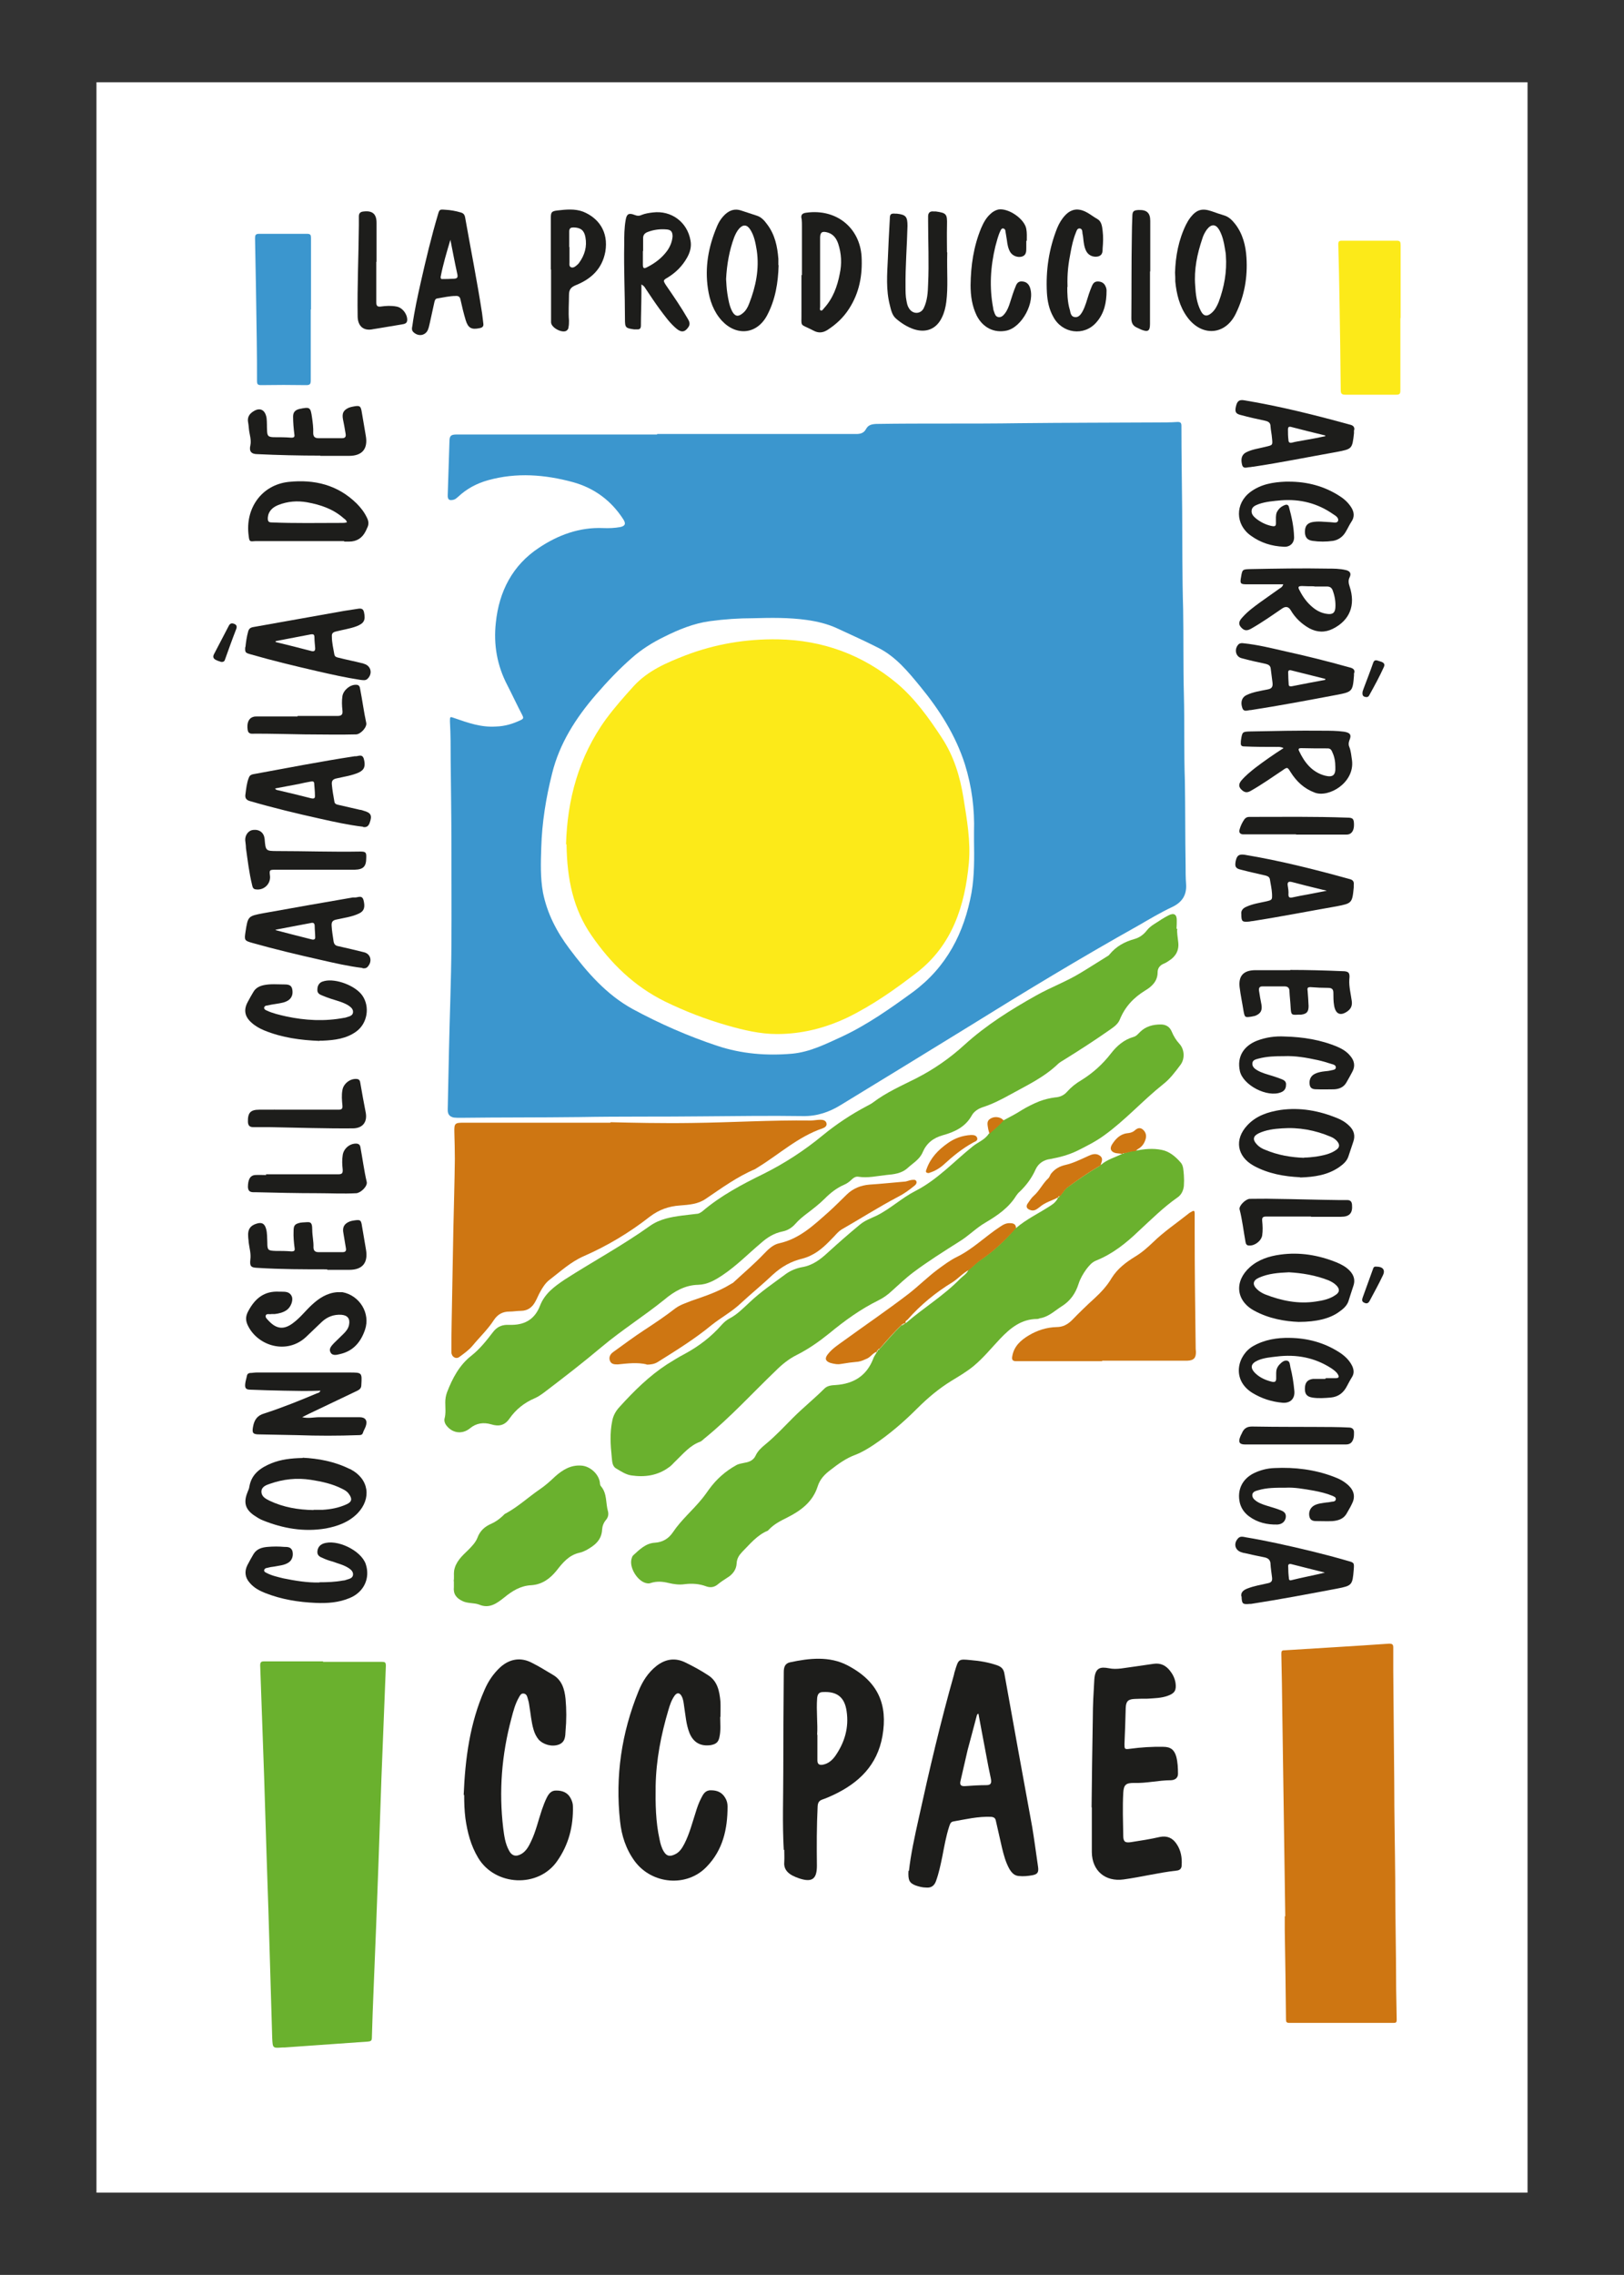 <svg xmlns="http://www.w3.org/2000/svg" viewBox="0 0 66.16 92.62"><rect x="0" y="0" width="66.16" height="92.62" fill="#333333" stroke="none"/><defs><style>      .st0 {        fill: #1d1d1b;      }      .st1 {        fill: #fff;      }      .st2 {        fill: #3b96ce;      }      .st3 {        fill: #fcea19;      }      .st4 {        isolation: isolate;      }      .st5 {        mix-blend-mode: multiply;      }      .st6 {        fill: #6ab12e;      }      .st7 {        fill: #ce7612;      }    </style></defs><g class="st4"><g id="Capa_1"><g class="st5"><rect class="st1" x="3.93" y="3.35" width="58.3" height="85.92"></rect><g><path class="st2" d="M39.68,34.18c0-.1,0-.2,0-.3.03-.94-.09-1.86-.37-2.76-.38-1.19-1.04-2.22-1.82-3.17-.5-.61-1-1.22-1.72-1.58-.55-.28-1.11-.53-1.67-.79-.39-.18-.81-.28-1.24-.34-.72-.1-1.44-.09-2.17-.07-.59,0-1.18.04-1.77.12-.66.09-1.27.34-1.87.64-.47.23-.9.5-1.29.84-.54.47-1.02.98-1.48,1.51-.82.95-1.49,1.99-1.79,3.22-.25.99-.41,1.99-.44,3.01-.02.61-.04,1.22.07,1.83.17.85.56,1.6,1.08,2.29.72.96,1.5,1.86,2.57,2.45,1.11.6,2.25,1.1,3.45,1.5,1,.33,2.01.41,3.05.32.74-.07,1.38-.4,2.04-.7,1.04-.49,1.96-1.14,2.88-1.81,1.38-1.02,2.09-2.41,2.39-4.05.12-.7.11-1.42.1-2.13M26.77,17.67c2.7,0,5.4,0,8.11,0,.18,0,.31-.04.4-.2.09-.17.23-.2.42-.21,1.93-.03,3.88,0,5.82-.03,1.86-.02,3.73-.02,5.59-.03.29,0,.58,0,.86-.02.12,0,.16.03.16.16,0,1.14.02,2.27.03,3.41.01,1.35,0,2.7.04,4.06.02,1.15,0,2.3.03,3.45.03,1.18,0,2.35.04,3.52.02,1.15.01,2.29.03,3.43,0,.26,0,.53.02.79.03.45-.17.74-.57.93-.47.22-.92.49-1.37.75-2.36,1.32-4.67,2.72-6.97,4.15-1.72,1.06-3.44,2.11-5.16,3.16-.47.29-.97.46-1.54.45-1.35-.02-2.7,0-4.04.01-1.69.02-3.38,0-5.06.03-1.62.02-3.23.01-4.85.03-.09,0-.18,0-.27-.01-.14-.03-.26-.1-.25-.33.02-.79.03-1.58.05-2.37.03-1.43.09-2.86.1-4.29.01-1.4,0-2.8,0-4.2,0-1.11-.02-2.23-.03-3.34,0-.53,0-1.06-.03-1.6,0-.2,0-.2.19-.13.55.19,1.08.38,1.68.34.37-.01.7-.11,1.03-.27.1-.05.1-.09.05-.19-.21-.4-.4-.81-.61-1.22-.42-.8-.57-1.66-.47-2.55.13-1.27.68-2.34,1.76-3.05.78-.52,1.65-.84,2.61-.8.24.01.47,0,.69-.04.21-.04.25-.14.13-.32-.49-.76-1.18-1.27-2.05-1.51-1.14-.31-2.3-.4-3.45-.08-.47.13-.88.35-1.23.68-.05.04-.1.09-.16.11-.2.06-.27,0-.26-.19.02-.72.05-1.45.07-2.17,0-.24.06-.29.3-.29h8.16s0,0,0,0Z"></path><path class="st6" d="M47.96,37.82c-.02.14.02.34.04.54.04.33-.1.58-.37.75-.07.05-.15.1-.23.13-.16.07-.24.19-.24.35,0,.36-.24.58-.51.74-.47.29-.82.66-1.03,1.18-.08.2-.27.32-.44.44-.6.42-1.22.82-1.85,1.21-.07.04-.15.09-.22.15-.59.57-1.32.9-2.02,1.29-.33.18-.66.35-1.03.47-.19.06-.38.17-.48.36-.26.46-.7.66-1.17.79-.39.11-.66.32-.82.69-.12.29-.39.44-.61.64-.25.23-.56.26-.88.29-.38.04-.74.13-1.13.07-.1-.02-.2.04-.27.11-.09.09-.2.17-.32.22-.3.13-.55.33-.78.56-.22.22-.48.42-.73.61-.16.12-.33.26-.47.42-.14.16-.32.27-.53.31-.34.07-.61.24-.87.47-.52.44-1,.93-1.57,1.31-.3.2-.61.38-.99.39-.53.01-.98.27-1.37.6-.83.67-1.75,1.25-2.56,1.93-.76.64-1.55,1.25-2.34,1.85-.12.09-.25.18-.39.24-.42.18-.76.45-1.02.82-.19.28-.43.34-.75.24-.31-.09-.61-.05-.86.16-.33.27-.75.2-.99-.15-.04-.07-.07-.15-.05-.24.06-.22.03-.44.03-.66,0-.14.02-.27.07-.41.22-.57.5-1.11,1-1.5.34-.27.61-.61.87-.95.15-.2.33-.29.56-.3.07,0,.15,0,.23,0,.55-.01.93-.26,1.13-.78.19-.49.57-.77,1-1.06,1.15-.74,2.36-1.39,3.48-2.19.4-.28.85-.36,1.31-.42.19-.02.39-.05.59-.07.09,0,.16-.05.23-.1.75-.64,1.62-1.1,2.5-1.53.86-.43,1.66-.95,2.4-1.56.56-.46,1.15-.85,1.79-1.19.09-.05.18-.09.26-.15.55-.42,1.18-.69,1.79-1,.7-.36,1.35-.81,1.94-1.35.88-.8,1.9-1.44,2.94-2.02.59-.33,1.22-.56,1.79-.91.37-.22.72-.45,1.08-.67.04-.02.07-.04.1-.08.27-.33.62-.52,1.02-.63.21-.06.37-.18.51-.36.15-.19.39-.3.59-.44.09-.06.19-.11.28-.16.23-.12.35-.04.34.22,0,.09,0,.18-.01.32"></path><path class="st6" d="M41.39,50c.43-.37.95-.61,1.42-.92.13-.08.24-.19.3-.33.03,0,.04-.02.05-.04.12-.1.17-.25.3-.35.44-.32.87-.62,1.34-.89.01-.02.05-.02.03-.06h0s.02.02.03.01c.25-.22.58-.3.87-.45h0s.06,0,.07-.03c.14-.01.27-.09.42-.08.37-.08.75-.12,1.12-.04.3.06.55.27.75.5.13.13.12.35.14.53.01.14.01.29,0,.43-.02.19-.1.37-.27.48-.57.4-1.06.89-1.57,1.36-.51.49-1.06.93-1.73,1.2-.18.07-.29.21-.4.35-.13.18-.25.38-.32.6-.12.38-.33.69-.68.91-.27.17-.5.4-.83.48-.06,0-.12.04-.17.04-.65,0-1.1.37-1.51.8-.36.38-.68.78-1.09,1.12-.28.23-.59.41-.9.6-.52.32-.97.7-1.4,1.13-.54.54-1.12,1.04-1.76,1.47-.24.16-.49.31-.75.41-.38.14-.7.37-1.02.62-.24.18-.43.38-.52.67-.2.63-.69.99-1.25,1.27-.26.13-.52.26-.73.48-.01.01-.03.03-.05.05-.44.18-.73.55-1.05.87-.12.13-.21.26-.22.46-.01.26-.17.46-.39.59-.12.08-.25.16-.37.26-.14.12-.3.15-.47.09-.29-.11-.59-.13-.9-.09-.21.03-.43,0-.64-.05-.24-.06-.48-.08-.73,0-.05.02-.1.02-.16.01-.37-.06-.73-.64-.62-1,.01-.04.03-.1.06-.13.26-.24.52-.5.89-.52.32-.02.56-.17.73-.42.34-.51.81-.9,1.19-1.37.1-.12.19-.25.29-.39.3-.41.66-.73,1.11-.98.11-.06.24-.07.36-.1.18-.03.34-.11.42-.28.09-.2.25-.34.42-.48.4-.33.74-.7,1.11-1.07.41-.41.86-.77,1.27-1.18.13-.13.3-.14.47-.15.72-.05,1.25-.37,1.52-1.06.03-.1.1-.18.15-.28.03-.01.04-.03.03-.07h0s.04-.02.06-.03c.3-.34.6-.69.92-1,.02,0,.07.02.06-.04.04.03.06,0,.07-.04h0s.06,0,.08-.03c.71-.61,1.52-1.1,2.18-1.78.11-.11.26-.19.33-.35.17-.14.33-.31.52-.43.53-.36.98-.79,1.39-1.27"></path><path class="st6" d="M40.89,45.61c.24-.13.5-.26.73-.41.23-.14.47-.26.72-.36.21-.08.42-.13.64-.16.19-.01.36-.08.49-.23.17-.19.36-.34.58-.47.47-.29.87-.65,1.21-1.09.24-.31.53-.56.91-.67.12-.03.19-.12.27-.2.24-.24.54-.31.85-.31.2,0,.36.09.44.28.08.19.18.36.32.51.21.23.23.62.03.87-.21.28-.42.56-.69.77-.83.66-1.54,1.46-2.4,2.08-.34.25-.72.44-1.1.63-.35.17-.72.27-1.11.34-.24.03-.47.16-.59.42-.15.34-.37.64-.64.9-.06.05-.11.11-.15.17-.31.5-.77.81-1.26,1.1-.38.22-.68.54-1.06.77-.63.4-1.27.8-1.87,1.25-.32.24-.6.51-.89.77-.16.15-.33.27-.53.37-.73.36-1.38.83-2.01,1.35-.41.33-.85.64-1.33.88-.32.16-.6.39-.84.63-.96.92-1.85,1.9-2.88,2.74-.07.05-.13.13-.21.16-.41.15-.68.48-.98.77-.1.09-.18.2-.29.27-.46.34-.99.41-1.53.33-.22-.03-.43-.17-.63-.29-.16-.1-.15-.31-.17-.47-.05-.48-.08-.97.02-1.45.04-.23.15-.42.31-.59.58-.64,1.2-1.25,1.92-1.72.24-.15.48-.3.73-.43.57-.31,1.07-.69,1.5-1.18.09-.1.19-.19.32-.26.31-.16.56-.42.81-.65.46-.44,1-.8,1.51-1.18.19-.13.42-.22.64-.26.42-.07.74-.31,1.04-.59.43-.39.86-.77,1.31-1.14.2-.17.46-.26.69-.37.56-.28,1.02-.72,1.57-1,.9-.46,1.57-1.2,2.33-1.81.22-.18.5-.27.66-.52.2-.17.41-.34.58-.55"></path><path class="st6" d="M13.15,67.66c.8,0,1.61,0,2.41,0,.12,0,.16.02.16.16-.06,1.51-.12,3.04-.18,4.55-.04,1.15-.08,2.31-.12,3.46-.06,1.72-.13,3.44-.2,5.16-.03.65-.05,1.31-.07,1.97,0,.12-.04.15-.15.16-1.14.08-2.27.16-3.4.24-.03,0-.06,0-.09,0-.4.03-.4.03-.42-.37-.03-1.01-.06-2.02-.09-3.04-.04-1.47-.09-2.94-.14-4.41-.03-1.07-.07-2.14-.1-3.21-.05-1.51-.11-3.02-.16-4.52,0-.13.03-.17.16-.17.8,0,1.61,0,2.41,0"></path><path class="st7" d="M52.36,78.02c-.02-1.38-.04-2.76-.06-4.15-.02-1.36-.04-2.73-.06-4.09-.01-.82-.02-1.63-.04-2.45,0-.11.02-.14.13-.14,1.42-.09,2.84-.17,4.26-.27.14,0,.17.04.17.16,0,.31,0,.62,0,.93.01,1.52.03,3.04.04,4.56,0,1.31.03,2.63.04,3.95,0,1.08.02,2.16.03,3.23,0,.82.01,1.65.03,2.48,0,.11-.03.13-.13.13-1.41,0-2.83,0-4.24,0-.12,0-.14-.04-.14-.14-.01-1.2-.03-2.41-.05-3.61,0-.19,0-.39,0-.59h-.01Z"></path><path class="st7" d="M24.88,45.69c.82.02,2.08.05,3.34.03,1.6-.02,3.2-.12,4.81-.1.13,0,.26-.03.39-.03.1,0,.22.02.25.14.03.11-.07.18-.16.21-1,.34-1.77,1.06-2.64,1.59-.04.02-.07.05-.11.07-.73.31-1.36.77-2.01,1.21-.32.22-.68.24-1.05.27-.45.03-.85.17-1.22.45-.83.65-1.73,1.19-2.69,1.61-.55.24-.96.63-1.42.98-.15.12-.27.3-.37.49-.07.12-.12.26-.19.38-.12.23-.31.38-.59.38-.15,0-.31.03-.47.03-.27,0-.47.11-.62.33-.25.39-.59.71-.88,1.06-.15.18-.35.32-.54.46-.14.1-.32-.01-.32-.2,0-.41,0-.81.01-1.22.02-1.27.05-2.55.07-3.82.02-.94.05-1.88.06-2.82,0-.36-.01-.73-.02-1.09-.01-.36.02-.39.37-.39,1.85,0,3.69,0,5.98,0"></path><path class="st0" d="M39.86,69.77c-.06.02-.06.06-.07.09-.12.47-.25.93-.37,1.39-.1.42-.19.84-.29,1.26-.04.16.02.22.18.21.29-.02.58-.04.87-.04.18,0,.22-.07.19-.25-.07-.33-.14-.67-.2-1.01-.1-.55-.21-1.09-.31-1.65M37.03,76.17c.07-.65.23-1.39.4-2.15.43-1.96.89-3.92,1.44-5.86,0-.04.02-.08.03-.12.15-.5.15-.5.65-.45.37.03.72.09,1.07.21.17.06.27.15.3.35.37,2.08.75,4.15,1.13,6.23.09.54.16,1.09.24,1.63.03.22-.02.3-.24.34-.17.03-.36.05-.54.03-.19-.01-.3-.14-.39-.29-.15-.27-.23-.57-.3-.86-.08-.37-.17-.73-.25-1.1-.02-.11-.08-.15-.2-.16-.53-.02-1.03.1-1.54.19-.11.02-.13.12-.16.2-.13.4-.2.81-.28,1.22-.07.34-.14.68-.26,1.01-.07.19-.2.28-.4.26-.15,0-.3-.04-.44-.09-.24-.1-.3-.2-.28-.59"></path><path class="st7" d="M44.92,55.42c-1.17,0-2.35,0-3.52,0-.15,0-.19-.06-.16-.21.07-.4.35-.65.67-.84.35-.21.73-.33,1.14-.34.24,0,.44-.1.62-.28.3-.31.61-.61.93-.9.26-.24.51-.51.69-.82.24-.38.57-.63.94-.86.27-.16.5-.36.73-.58.46-.45,1-.81,1.5-1.21.03-.02.06-.03.09-.05.09-.06.12-.03.12.07,0,.26,0,.53,0,.79,0,1.55.02,3.1.04,4.65,0,.06,0,.12.01.18.01.26-.08.37-.35.38-.58,0-1.15,0-1.73,0-.58,0-1.16,0-1.74,0h0s0,.02,0,.02Z"></path><path class="st0" d="M18.89,73.08c.06-1.47.25-2.92.85-4.28.15-.35.36-.66.64-.92.39-.35.85-.42,1.31-.17.28.14.55.31.82.47.38.21.49.59.53.99.04.43.04.87,0,1.3-.01.22-.01.46-.28.56-.28.1-.63,0-.82-.21-.09-.11-.16-.25-.2-.39-.1-.33-.12-.67-.18-1.01-.01-.1-.04-.2-.07-.3-.02-.08-.06-.16-.16-.17-.1-.01-.14.07-.18.14-.16.27-.24.58-.32.89-.39,1.46-.51,2.94-.33,4.45.04.31.08.62.23.9.12.24.3.28.53.14.19-.12.29-.32.38-.51.19-.4.29-.84.43-1.26.06-.17.12-.34.2-.5.08-.16.18-.31.4-.3.24,0,.45.08.57.3.06.11.1.22.1.34.02.81-.17,1.56-.64,2.23-.77,1.11-2.53,1.02-3.22-.13-.3-.5-.44-1.04-.52-1.61-.04-.32-.05-.63-.05-.95"></path><path class="st0" d="M29.34,69.9c0,.28.03.55-.03.82-.04.21-.14.29-.35.33-.41.06-.71-.1-.87-.49-.14-.35-.16-.72-.22-1.09-.02-.14-.03-.28-.1-.41-.08-.15-.19-.16-.29-.02-.12.17-.19.37-.25.58-.3,1.01-.5,2.03-.52,3.09-.01.73,0,1.46.16,2.18.03.16.08.34.17.49.11.18.23.22.43.13.2-.08.31-.25.41-.44.21-.41.32-.85.46-1.28.06-.2.13-.4.23-.59.08-.16.17-.32.4-.31.24,0,.44.08.57.3.07.11.1.23.1.36,0,.92-.19,1.77-.85,2.45-.81.85-2.23.72-2.93-.22-.36-.49-.54-1.05-.6-1.63-.2-1.83.06-3.59.75-5.29.16-.4.39-.76.73-1.03.37-.29.77-.35,1.19-.14.31.15.62.32.91.51.39.24.47.65.51,1.08.01.21,0,.42,0,.63"></path><path class="st0" d="M33.3,70.63v1.04c0,.15.07.2.21.18.23-.04.39-.18.52-.36.38-.55.56-1.15.46-1.82-.08-.57-.39-.81-.96-.78-.15,0-.22.07-.24.24-.04.53.03,1.06,0,1.5M31.93,75.32c-.06-1.06-.02-2.12-.02-3.18,0-1.35.01-2.71.02-4.06,0-.19.04-.35.25-.4.79-.17,1.61-.26,2.34.12,1.27.66,1.65,1.61,1.43,2.88-.21,1.19-.96,1.91-2,2.4-.15.07-.31.14-.46.19-.13.05-.17.13-.18.27-.04.81-.04,1.61-.03,2.42,0,.56-.21.69-.74.51-.09-.03-.18-.07-.26-.11-.22-.12-.36-.29-.33-.56.01-.16,0-.32,0-.49"></path><path class="st0" d="M44.47,73.59c.01-1.22.03-2.43.05-3.65,0-.52.03-1.03.06-1.54.03-.52.26-.54.59-.48.33.07.66-.02,1-.06.28-.04.56-.08.83-.12.29-.04.5.07.67.29.11.14.19.3.22.49.04.29-.03.42-.31.52-.27.1-.55.1-.83.12-.17,0-.35,0-.52.01-.28.01-.36.1-.37.38-.01.48-.03.97-.05,1.45,0,.21,0,.23.22.2.45-.06.91-.09,1.36-.08.3,0,.45.12.53.4.06.23.07.47.07.7,0,.15-.1.25-.28.26-.51,0-1.01.13-1.52.11-.33,0-.41.08-.43.41-.03.58-.01,1.15,0,1.73,0,.25.07.31.32.27.39-.06.78-.12,1.17-.21.3-.06.52.04.68.28.18.26.23.56.21.87,0,.13-.07.21-.21.22-.72.08-1.43.26-2.16.36-.74.1-1.28-.35-1.29-1.11,0-.61,0-1.22,0-1.83h0Z"></path><path class="st6" d="M18.48,64.37c.03-.12,0-.27.02-.42.06-.36.32-.6.56-.83.15-.15.31-.31.39-.51.1-.28.3-.46.56-.57.18-.08.33-.19.47-.32.04-.04.08-.09.14-.11.49-.27.9-.65,1.35-.96.24-.16.45-.35.66-.55.3-.26.62-.46,1.05-.43.36.02.72.35.76.7,0,.05.01.11.05.15.25.3.18.68.28,1.02.03.13,0,.25-.09.35-.09.11-.14.24-.15.38-.02.44-.31.66-.66.85-.08.04-.17.08-.27.1-.43.1-.68.41-.93.73-.26.32-.58.56-1.02.59-.44.02-.78.23-1.12.51-.28.22-.59.46-1.01.28-.21-.08-.46-.04-.67-.14-.26-.12-.39-.29-.36-.58,0-.07,0-.14,0-.24"></path><path class="st3" d="M57.05,12.95c0,.98,0,1.96,0,2.95,0,.13-.03.17-.17.17-.69,0-1.39,0-2.08,0-.15,0-.18-.06-.18-.19-.01-1.22-.03-2.43-.05-3.65-.01-.76-.03-1.52-.05-2.28,0-.12.03-.15.15-.15.74,0,1.48,0,2.23,0,.14,0,.16.05.16.18,0,.99,0,1.98,0,2.97"></path><path class="st7" d="M26.35,55.55c-.39-.09-.78-.04-1.18,0-.13,0-.26,0-.32-.14-.06-.15.01-.28.14-.37.42-.3.83-.61,1.26-.89.43-.28.86-.57,1.26-.88.2-.15.44-.22.66-.31.55-.19,1.1-.37,1.6-.68.03-.02.06-.03.09-.05.42-.39.86-.76,1.26-1.18.18-.19.38-.38.62-.43.83-.18,1.41-.74,2.01-1.27.26-.23.5-.48.75-.72.26-.25.57-.37.92-.4.47-.03.94-.08,1.41-.12.11,0,.21-.06.31-.07.06,0,.15-.03.19.05.03.08-.02.14-.07.18-.22.18-.44.34-.68.46-.78.41-1.53.89-2.3,1.33-.11.07-.2.17-.29.27-.29.3-.58.61-.97.79-.1.05-.21.09-.32.12-.47.11-.86.33-1.22.66-.42.4-.88.77-1.31,1.17-.35.33-.79.57-1.17.87-.69.57-1.45,1.04-2.2,1.51-.14.09-.3.11-.47.11"></path><path class="st2" d="M12.66,12.6c0,.96,0,1.93,0,2.89,0,.14-.03.19-.18.19-.62-.01-1.24-.01-1.85,0-.13,0-.16-.04-.16-.17,0-.55,0-1.1-.01-1.65-.02-1.38-.04-2.77-.07-4.16,0-.12.02-.18.16-.18.65,0,1.3,0,1.96,0,.14,0,.16.05.16.17,0,.97,0,1.94,0,2.91"></path><path class="st0" d="M13.06,56.62c-.51.02-1,.01-1.49,0-.45-.01-.91-.02-1.36-.04-.19,0-.24-.06-.22-.24.01-.11.05-.22.07-.33.01-.06.05-.1.12-.11.09,0,.18-.02.27-.02,1.26,0,2.52,0,3.78,0h0c.52,0,.52,0,.49.51,0,.12-.06.18-.16.23-.65.31-1.3.62-1.95.93-.09.04-.18.09-.3.15.26.06.48,0,.69,0,.55,0,1.1,0,1.65,0,.24,0,.33.14.25.37-.03.09-.09.18-.12.28-.03.08-.11.08-.18.08-.83.03-1.66.03-2.5,0-.52-.01-1.02-.02-1.54-.03-.26,0-.3-.06-.25-.32.05-.27.17-.45.45-.53.74-.24,1.46-.53,2.17-.83.03-.01.08-.01.12-.09"></path><path class="st0" d="M26.19,10.22h0c0,.18,0,.37,0,.56,0,.16.06.16.17.1.32-.16.61-.38.82-.67.12-.17.2-.36.22-.58,0-.19-.06-.28-.26-.29-.25-.02-.5.01-.74.1-.14.05-.21.13-.2.29,0,.16,0,.32,0,.49M26.13,11.57v.37c0,.44-.02.87-.02,1.31,0,.13-.05.17-.17.16-.04,0-.07,0-.11,0-.35-.05-.37-.07-.37-.43,0-1.01-.05-2.02-.03-3.03,0-.34,0-.67.06-1,.04-.24.13-.29.36-.2.1.04.19.05.29,0,.15-.06.3-.08.46-.1.75-.09,1.4.39,1.53,1.14.05.25-.02.49-.14.7-.19.34-.46.61-.79.81-.19.11-.19.12-.07.31.31.45.62.9.89,1.37.06.1.11.21.03.33-.14.21-.28.24-.48.08-.28-.23-.49-.53-.7-.81-.19-.26-.37-.53-.55-.8-.04-.05-.06-.13-.18-.19"></path><path class="st0" d="M12.77,61.47c.13,0,.25,0,.38,0,.33-.02.65-.08.96-.22.23-.1.25-.23.1-.43-.07-.1-.16-.15-.26-.2-.41-.21-.84-.3-1.28-.37-.58-.09-1.13-.03-1.67.16-.15.05-.35.12-.35.32,0,.2.17.29.33.37.57.27,1.17.37,1.79.38M12.33,59.35c.63.03,1.3.15,1.92.46.01,0,.03,0,.03.01.75.39.87,1.19.28,1.8-.36.36-.81.52-1.29.61-.89.15-1.74,0-2.56-.33-.13-.05-.25-.13-.37-.21-.34-.24-.42-.51-.27-.9.03-.09.08-.17.09-.27.09-.52.47-.77.91-.95.38-.15.78-.2,1.26-.21"></path><path class="st0" d="M49.94,10.39c0-.05-.02-.17-.04-.28-.04-.26-.1-.52-.23-.75-.14-.24-.32-.25-.5-.02-.08.11-.15.24-.19.38-.21.62-.34,1.25-.29,1.9.02.36.06.71.23,1.04.11.22.26.24.44.08.14-.12.22-.28.29-.45.22-.6.34-1.21.29-1.9M47.87,11.1c.02-.66.14-1.33.45-1.96.05-.1.11-.2.18-.29.25-.32.48-.38.86-.25.17.06.34.12.51.17.2.06.33.2.45.35.31.4.43.88.46,1.37.05.79-.08,1.55-.43,2.27-.43.9-1.4.96-1.99.14-.31-.43-.43-.93-.48-1.44,0-.11,0-.22-.01-.36"></path><path class="st0" d="M29.58,11.36c.01.18.02.38.05.58.04.25.08.51.2.74.11.2.24.23.42.08.13-.1.21-.24.27-.4.27-.69.42-1.41.31-2.16-.05-.3-.1-.6-.27-.86-.13-.2-.29-.21-.45-.03-.09.1-.15.23-.2.35-.2.54-.3,1.11-.33,1.7M31.72,10.8c-.02.71-.13,1.4-.47,2.04-.41.77-1.24.86-1.84.22-.34-.37-.5-.83-.57-1.31-.13-.87.02-1.7.36-2.51.08-.2.19-.37.35-.52.19-.17.4-.23.64-.15.21.07.43.14.64.21.19.06.31.2.42.35.32.42.42.9.46,1.41,0,.08,0,.17,0,.25"></path><path class="st0" d="M33.41,11.1h0c0,.47,0,.93,0,1.4,0,.05-.03.12.03.14.05.02.09-.04.12-.08.37-.4.55-.89.65-1.41.09-.41.07-.82-.06-1.22-.07-.21-.19-.39-.42-.46-.23-.07-.32-.02-.32.21,0,.47,0,.95,0,1.42M32.67,11.21v-2.01c0-.09,0-.18-.01-.27-.05-.18.02-.25.19-.27,1.23-.17,2.18.62,2.25,1.79.04.76-.09,1.47-.51,2.12-.23.36-.53.64-.89.87-.18.11-.36.13-.56.02-.59-.31-.48-.09-.49-.77,0-.5,0-.99,0-1.49h.03Z"></path><path class="st0" d="M14.13,21.27c-.01-.09-.08-.13-.13-.17-.43-.38-.94-.55-1.49-.65-.4-.07-.79-.04-1.17.11-.23.09-.41.25-.43.52,0,.1,0,.19.15.19.94.04,1.9.02,2.85.02.07,0,.14,0,.21-.02M14.02,22.03h-3.45c-.05,0-.11,0-.16,0-.24.02-.25.03-.28-.22-.15-1.1.52-2.07,1.63-2.19,1.05-.11,2,.12,2.77.88.16.16.31.35.41.56.08.15.1.29.01.45-.01.03-.03.07-.05.11q-.21.43-.68.43h-.2v-.02Z"></path><path class="st0" d="M18.35,9.76c-.15.5-.3,1-.4,1.52,0,.07.03.09.1.08.12,0,.25,0,.38-.01.21,0,.24-.04.19-.24-.1-.45-.18-.89-.27-1.34M18.14,8.54c.21.01.43.05.63.11.11.03.16.09.18.21.23,1.3.49,2.6.69,3.9.02.13.03.27.05.41.02.12-.04.17-.15.19-.33.07-.47,0-.57-.33-.08-.27-.15-.55-.21-.83-.02-.12-.09-.16-.2-.15-.25,0-.49.06-.74.1-.1.01-.11.1-.13.18-.06.27-.12.55-.18.82-.02.07-.03.15-.06.23-.08.27-.38.35-.6.15-.09-.08-.07-.17-.05-.27.08-.59.21-1.18.34-1.76.21-.93.43-1.85.7-2.76.06-.21.07-.22.29-.2"></path><path class="st0" d="M11.23,37.85s0,.02,0,.02c.5.13.99.26,1.48.38.1.02.14-.02.13-.11,0-.14-.02-.28-.02-.43,0-.12-.05-.16-.16-.13-.18.03-.35.07-.53.1-.3.06-.6.11-.89.17M14.77,39.41c-.58-.07-1.14-.2-1.71-.33-.93-.21-1.86-.43-2.78-.69-.32-.09-.33-.11-.28-.44.1-.65.1-.65.73-.77,1.21-.22,2.43-.43,3.64-.64.03,0,.07,0,.1,0,.12,0,.28-.11.34.11.07.28.03.44-.18.54-.29.14-.62.18-.93.25-.15.03-.2.1-.19.25.01.21.05.43.08.64.02.11.07.17.18.19.35.08.71.16,1.06.25.28.07.35.38.14.6-.06.06-.13.06-.21.05"></path><path class="st0" d="M11.21,32.11s.04.05.06.05c.47.11.94.22,1.4.34.13.03.17,0,.16-.12,0-.16-.02-.32-.03-.48,0-.1-.08-.09-.14-.08-.16.03-.33.06-.49.1-.31.06-.63.12-.96.18M14.79,33.66c-.59-.07-1.18-.2-1.76-.33-.95-.21-1.9-.44-2.83-.71-.16-.04-.23-.12-.2-.29.03-.22.05-.44.13-.65.03-.09.08-.14.19-.16,1.37-.25,2.75-.52,4.13-.73h0c.13.02.3-.12.37.1.08.29.03.45-.2.56-.29.13-.6.17-.9.24-.15.03-.22.09-.2.26.02.22.06.45.1.67.01.11.08.13.17.15.29.07.58.13.87.2.05,0,.1.02.16.04.29.08.35.19.24.49-.04.12-.12.2-.27.17"></path><path class="st0" d="M11.23,26.11v.03c.49.12.98.24,1.47.37.11.02.14-.02.14-.12-.01-.14-.03-.29-.03-.43,0-.13-.04-.15-.16-.13-.47.09-.94.18-1.41.27M10,26.34c.02-.19.05-.42.11-.63.03-.11.09-.16.21-.18,1.24-.22,2.48-.44,3.71-.66.19-.03.39-.06.59-.09.12-.01.18.02.21.15.07.32,0,.45-.31.57-.27.1-.56.14-.83.21-.13.03-.18.08-.17.21,0,.24.06.49.1.72.02.11.1.12.18.14.31.08.63.14.94.22.03,0,.07.02.1.03.27.08.35.39.14.6-.08.09-.2.06-.3.05-.59-.09-1.17-.22-1.74-.35-.91-.21-1.83-.43-2.73-.69-.22-.06-.23-.08-.22-.29"></path><path class="st0" d="M54.4,31.22c0-.2-.03-.4-.12-.59-.03-.08-.07-.15-.17-.16-.37,0-.74,0-1.11-.01-.08,0-.12.03-.08.11.22.47.53.87,1.06,1.01.32.08.44-.02.42-.36M52.29,30.46c-.11-.06-.19-.05-.28-.05-.44,0-.88,0-1.32-.02-.11,0-.15-.04-.14-.15,0-.04,0-.08.01-.13.05-.32.06-.32.39-.33.97-.02,1.94-.04,2.91-.03.3,0,.6,0,.89.04.26.04.32.13.22.36-.03.09-.04.17,0,.26.07.18.08.36.11.55.11.91-.95,1.53-1.52,1.31-.43-.16-.74-.45-.98-.83-.13-.21-.13-.22-.34-.07-.42.28-.83.57-1.27.82-.12.07-.22.1-.35,0-.16-.13-.18-.25-.05-.41.17-.2.37-.36.57-.52.37-.28.74-.54,1.15-.8"></path><path class="st0" d="M53.54,23.87h0c-.16,0-.32,0-.49-.01-.15,0-.19.03-.11.17.13.26.3.5.53.69.19.16.4.26.65.28.18.01.26-.06.28-.24.02-.24-.02-.48-.1-.7-.04-.13-.12-.19-.27-.18-.16,0-.32,0-.48,0M52.28,23.79c-.51,0-1,0-1.48,0-.27,0-.29-.03-.24-.3.05-.31.06-.31.38-.32,1.05-.02,2.09-.04,3.14-.02.25,0,.5,0,.75.06.17.04.23.14.15.3-.06.12-.04.24,0,.36.26.78,0,1.39-.68,1.73-.32.16-.64.15-.96-.02-.32-.18-.58-.43-.76-.74q-.13-.21-.34-.07c-.41.28-.82.57-1.26.82-.19.11-.3.09-.43-.06-.13-.15-.04-.28.06-.39.21-.24.47-.43.73-.62.26-.19.53-.37.79-.56.04-.03.1-.04.15-.17"></path><path class="st0" d="M38.59,10.28c-.02.8.04,1.41-.04,2.02-.03.22-.08.43-.18.63-.22.46-.63.63-1.12.48-.28-.09-.53-.25-.75-.44-.16-.14-.2-.35-.25-.55-.16-.62-.11-1.25-.08-1.88.02-.54.05-1.09.08-1.63,0-.19.04-.23.24-.21.02,0,.03,0,.05,0,.37.04.43.13.43.5-.02.82-.09,1.65-.08,2.48,0,.19,0,.38.04.57.02.11.04.21.1.3.15.25.47.25.6,0,.15-.31.17-.64.18-.98.04-.86,0-1.72,0-2.58,0-.06,0-.12,0-.18,0-.15.08-.22.23-.2.02,0,.06,0,.09,0,.43.06.46.11.45.54-.01.44,0,.87,0,1.12"></path><path class="st7" d="M36.75,53.92c-.33.32-.63.66-.92,1-.02,0-.05,0-.06.04h0s-.07.02-.03.07h0c-.17.04-.25.2-.41.28-.12.05-.23.11-.37.13-.23.02-.46.05-.69.09-.15.03-.29,0-.44-.04-.21-.07-.24-.19-.1-.36.18-.23.42-.38.64-.54.88-.64,1.78-1.25,2.64-1.91.4-.31.76-.67,1.17-.98.26-.19.52-.39.81-.53.65-.32,1.16-.84,1.76-1.23.12-.08.24-.15.4-.14.12,0,.24.03.24.2-.42.48-.87.91-1.39,1.27-.19.12-.35.29-.52.43-.25.13-.44.35-.67.5-.69.42-1.3.92-1.83,1.52-.03.04-.12.06-.08.14h0s-.06,0-.07.03c-.03,0-.06,0-.06.04"></path><path class="st0" d="M52.51,51.8c-.44.02-.84.05-1.22.22-.25.11-.28.28-.08.47.09.09.21.16.33.21.67.26,1.35.4,2.07.29.28-.04.56-.1.79-.26.18-.11.19-.25.04-.4-.09-.09-.2-.15-.31-.2-.53-.21-1.09-.3-1.62-.33M52.9,53.82c-.54-.02-1.2-.13-1.79-.45-.76-.4-.84-1.2-.19-1.78.35-.31.79-.45,1.24-.51.79-.11,1.56.02,2.3.32.19.08.38.18.53.34.17.18.23.39.14.63-.07.2-.13.41-.2.62-.07.19-.23.32-.39.43-.36.26-.9.4-1.63.4"></path><path class="st0" d="M53.12,47.13c.17,0,.34-.02.5-.04.29-.05.57-.1.81-.27.15-.1.16-.22.04-.36-.07-.08-.16-.14-.26-.18-.64-.27-1.3-.39-1.99-.34-.32.02-.64.06-.94.2-.23.11-.26.26-.08.45.1.11.22.18.36.23.5.21,1.03.3,1.57.32M52.96,47.93c-.63-.03-1.29-.14-1.89-.47-.68-.38-.79-1.07-.26-1.64.37-.4.85-.55,1.36-.63.8-.11,1.56.03,2.3.33.18.07.36.18.5.32.19.18.25.4.16.65-.07.2-.13.4-.2.6-.07.2-.22.32-.39.44-.46.31-.98.39-1.57.41"></path><path class="st0" d="M54.01,56.11h.41c.13,0,.14-.06.08-.16-.06-.1-.16-.17-.26-.24-.68-.44-1.43-.58-2.23-.48-.25.03-.51.05-.75.15-.31.13-.35.31-.11.54.19.18.43.28.68.34.12.02.16-.02.16-.14,0-.08,0-.15,0-.23,0-.12.04-.23.13-.33.09-.09.19-.19.32-.16.11.02.11.17.13.27.08.31.13.63.16.96.03.32-.17.51-.49.48-.44-.04-.84-.17-1.22-.4-.87-.54-.6-1.55.04-1.91.46-.26.97-.34,1.48-.33.72.01,1.4.19,2.01.58.22.14.42.32.54.57.07.16.08.31-.02.46-.07.11-.13.23-.19.34-.14.28-.35.45-.67.48-.25.02-.5.04-.75,0-.23-.04-.31-.15-.3-.39.01-.23.11-.34.33-.37.08,0,.17,0,.25,0,.08,0,.17,0,.25,0h0Z"></path><path class="st0" d="M52.51,19.61c.74,0,1.44.18,2.07.59.19.12.35.27.47.46.12.19.14.39,0,.59-.08.12-.14.26-.22.39-.11.2-.29.34-.52.38-.28.04-.57.04-.84,0-.21-.03-.3-.14-.31-.35,0-.24.08-.36.29-.41.25-.05.5-.01.75,0,.1,0,.26.06.31-.05.04-.12-.09-.21-.19-.27-.64-.45-1.35-.63-2.13-.57-.31.03-.61.05-.9.15-.13.05-.28.1-.3.26-.02.15.08.25.19.34.18.14.38.24.6.29.18.04.21.01.2-.17,0-.13-.01-.25.03-.37.07-.15.18-.25.34-.31.08-.03.14,0,.16.08.11.4.2.81.21,1.24,0,.24-.18.4-.42.38-.49-.02-.94-.16-1.34-.45-.64-.45-.65-1.31-.02-1.78.43-.32.93-.4,1.44-.42h.13"></path><path class="st0" d="M54.04,36.26c-.09-.02-.14-.03-.18-.04-.41-.1-.82-.2-1.23-.31-.13-.03-.19,0-.17.14.02.12.04.24.03.37,0,.11.04.14.15.12.22-.05.45-.09.67-.13.22-.04.45-.09.72-.14M50.57,37.22c-.02-.14.06-.24.2-.3.26-.12.54-.16.81-.22.25-.06.25-.06.24-.32-.01-.18-.05-.36-.08-.54-.01-.12-.07-.16-.17-.19-.34-.08-.67-.15-1.01-.24-.23-.05-.26-.13-.22-.35.05-.23.13-.29.36-.26,1.45.24,2.87.6,4.28.99.13.03.19.1.17.24,0,.03,0,.07,0,.1-.06.64-.08.65-.7.77-1.14.2-2.27.42-3.41.6-.04,0-.09.01-.14.02-.3.03-.33,0-.33-.31"></path><path class="st0" d="M53.99,27.67v-.03c-.47-.12-.93-.23-1.4-.35-.08-.02-.12.02-.11.11,0,.15.01.3.02.46,0,.08.05.09.13.08.46-.09.91-.18,1.36-.26M55.16,27.41s0,.07,0,.09c-.05.65-.07.67-.7.79-1.17.22-2.33.44-3.5.62,0,0-.01,0-.01,0-.12,0-.28.1-.34-.09-.08-.23-.02-.43.17-.52.27-.13.57-.17.86-.23.18-.03.22-.12.2-.28-.02-.18-.05-.37-.07-.55-.01-.14-.09-.18-.2-.21-.33-.07-.65-.14-.98-.23-.26-.06-.32-.38-.13-.57.06-.05.13-.05.2-.04.58.06,1.14.2,1.71.33.87.19,1.74.41,2.6.65.13.03.24.08.2.23"></path><path class="st0" d="M53.99,64.03c-.47-.12-.93-.23-1.39-.35-.09-.02-.13.02-.12.1,0,.16.01.33.03.49,0,.04.02.08.08.07.47-.12.94-.2,1.41-.32M50.57,65c-.03-.18.1-.27.26-.33.26-.1.55-.15.82-.21.16-.03.19-.11.17-.25-.02-.17-.05-.35-.06-.52,0-.18-.1-.26-.27-.29-.26-.05-.53-.11-.79-.17-.04,0-.08-.02-.12-.03-.27-.08-.34-.36-.14-.57.09-.1.21-.06.32-.04.42.07.83.15,1.25.24.97.21,1.94.44,2.9.72.26.07.26.08.24.35-.05.64-.07.66-.69.78-1.16.22-2.33.44-3.49.62-.02,0-.03,0-.05,0-.3.03-.33,0-.34-.31"></path><path class="st0" d="M53.99,17.76v-.03c-.47-.11-.93-.23-1.4-.35-.09-.02-.12.02-.12.1,0,.14,0,.29.02.43,0,.09.04.14.15.11.15-.04.3-.06.46-.09.3-.05.6-.11.89-.17M55.16,17.51c0,.05,0,.09,0,.13-.07.64-.08.64-.7.76-1.13.2-2.26.43-3.39.6-.05,0-.11.02-.16.02-.11,0-.26.09-.31-.1-.06-.24-.01-.41.16-.5.25-.13.53-.16.8-.23.29-.07.29-.06.26-.35-.01-.16-.05-.32-.06-.48,0-.15-.09-.2-.22-.23-.33-.07-.65-.14-.98-.23-.22-.05-.26-.13-.21-.35.05-.22.13-.29.35-.25,1.45.24,2.88.6,4.3.99.13.03.19.1.17.22"></path><path class="st0" d="M11.38,52.59h.09c.16,0,.34,0,.42.2.06.16-.04.42-.2.54-.15.11-.33.15-.5.17-.04,0-.09,0-.13,0-.08.02-.19-.03-.23.05-.04.09.06.16.12.23.32.34.63.37,1.01.07.28-.21.49-.49.74-.72.29-.27.62-.49,1.04-.52.07,0,.14,0,.21,0,.7.13,1.15.86.92,1.53-.17.5-.48.87-1.02.99-.12.03-.3.08-.38-.06-.09-.15.03-.27.13-.38.13-.13.27-.26.4-.39.1-.1.19-.21.22-.36.05-.25-.06-.39-.31-.41-.31-.02-.57.08-.79.28-.22.21-.44.42-.66.63-.77.71-1.92.37-2.34-.43-.12-.22-.13-.41,0-.64.28-.52.66-.82,1.27-.78"></path><path class="st0" d="M13.02,64.42c.32,0,.63-.01.95-.07.06,0,.11-.02.17-.04.1-.03.22-.06.24-.18.02-.13-.07-.22-.18-.29-.2-.13-.43-.18-.64-.26-.15-.04-.3-.09-.44-.16-.11-.04-.2-.11-.19-.25.01-.14.08-.26.23-.32.55-.21,1.55.27,1.74.83.19.57-.07,1.14-.65,1.38-.45.19-.91.22-1.39.2-.7-.03-1.39-.14-2.05-.4-.23-.09-.46-.21-.63-.41-.2-.22-.23-.47-.1-.73.08-.15.16-.3.25-.45.13-.21.34-.27.57-.29.23-.02.46-.02.68,0,.13,0,.27,0,.33.16.05.18,0,.38-.16.48-.17.11-.37.12-.57.16-.1.01-.21.03-.32.06-.04,0-.09.04-.1.09,0,.06.04.08.08.1.22.12.46.17.7.23.49.1.98.18,1.47.17"></path><path class="st0" d="M13.02,42.38c-.77-.03-1.53-.13-2.26-.43-.19-.08-.37-.18-.52-.32-.28-.25-.32-.53-.14-.85.07-.13.14-.26.22-.39.09-.16.24-.24.42-.28.28-.06.57-.03.85-.03.12,0,.27.01.31.17.04.17.02.34-.13.46-.15.11-.33.13-.51.16-.13.02-.26.04-.39.07-.05,0-.1.03-.11.09,0,.06.05.09.1.11.25.12.53.18.79.24.79.17,1.58.21,2.37.06.04,0,.08-.02.12-.03.1-.03.22-.06.24-.18.02-.14-.08-.22-.18-.29-.22-.14-.49-.2-.73-.28-.12-.04-.25-.09-.37-.14-.1-.04-.18-.1-.17-.23,0-.13.05-.26.19-.32.03-.01.07-.02.1-.03.47-.11,1.26.19,1.54.59.32.46.21,1.14-.25,1.47-.4.29-.88.35-1.36.37h-.13"></path><path class="st0" d="M41.81,9.81c0,.1,0,.19,0,.29,0,.14,0,.3-.19.35-.17.04-.36-.03-.46-.18-.09-.15-.12-.32-.14-.49-.02-.12-.04-.25-.06-.37,0-.05-.03-.1-.1-.11-.06,0-.08.05-.1.09-.1.2-.15.43-.21.64-.2.83-.25,1.67-.09,2.51,0,.05.02.11.04.16.03.09.06.19.17.21.12.02.2-.06.27-.15.1-.13.16-.29.21-.45.07-.22.14-.45.23-.66.04-.11.11-.21.27-.19.14.01.24.08.3.22.24.61-.31,1.64-.94,1.78-.51.11-.97-.12-1.22-.61-.19-.39-.25-.81-.25-1.24.01-.79.12-1.57.43-2.32.09-.21.2-.42.38-.58.09-.09.2-.15.32-.18.41-.07,1.07.38,1.14.79.03.16.02.32.02.48"></path><path class="st0" d="M43.48,11.69c0,.22,0,.6.11.95.02.11.05.26.2.27.14.02.23-.09.3-.21.13-.23.19-.49.27-.73.04-.11.08-.23.13-.34.04-.09.1-.17.23-.17.13,0,.25.05.31.18.03.06.05.12.05.19,0,.48-.09.93-.42,1.3-.5.57-1.39.45-1.75-.23-.17-.3-.24-.64-.26-.98-.05-.91.08-1.79.42-2.64.08-.19.18-.36.32-.51.13-.14.28-.23.47-.24.35,0,.58.24.85.39.16.09.19.29.21.48.03.24.02.48,0,.71,0,.13,0,.28-.18.33-.17.04-.36-.02-.46-.17-.08-.12-.11-.26-.13-.4-.02-.12-.02-.24-.05-.36-.01-.08,0-.2-.12-.21-.1,0-.12.1-.15.17-.11.27-.17.55-.22.83-.08.41-.14.81-.12,1.38"></path><path class="st0" d="M23.2,10.06v.63c0,.07-.02.15.06.19.07.03.14,0,.2-.05.05-.04.1-.08.14-.14.22-.31.32-.65.25-1.03-.05-.28-.19-.39-.47-.4-.12,0-.19.02-.19.17,0,.21,0,.42,0,.63M22.44,10.97c0-.69,0-1.39,0-2.08,0-.24.02-.29.26-.32.35-.04.72-.08,1.06.05.61.25,1.04.8.9,1.63-.13.7-.58,1.11-1.2,1.36-.2.08-.28.18-.28.4,0,.35-.03.69,0,1.04,0,.09,0,.18-.02.27,0,.06-.03.11-.09.15-.18.1-.62-.13-.62-.35,0-.71,0-1.42,0-2.14h0Z"></path><path class="st0" d="M13.33,51.68c-.94,0-1.89,0-2.83-.06-.29-.01-.33-.07-.3-.35.03-.23-.04-.46-.07-.69,0-.08-.02-.16-.02-.25-.02-.27.08-.43.34-.51.22-.07.33,0,.39.21.05.18.04.37.05.56,0,.31.03.33.34.34.21,0,.43,0,.64.02.12,0,.15-.03.13-.15-.03-.22-.05-.45-.04-.68,0-.23.05-.29.28-.34.03,0,.06-.01.09-.01.28-.01.39-.08.39.3,0,.24.06.48.05.71,0,.13.06.2.2.2.33,0,.66,0,.99,0,.13,0,.15-.07.13-.17-.03-.2-.07-.4-.1-.6-.05-.24.03-.39.26-.48.05-.02.11-.03.17-.04.27-.04.29-.02.33.25.05.31.11.63.16.94.09.53-.14.82-.68.82h-.9Z"></path><path class="st0" d="M13.05,18.55c-.85,0-1.71-.02-2.56-.06-.25,0-.35-.11-.29-.36.05-.22-.04-.45-.06-.67-.01-.11-.02-.21-.04-.32-.01-.14.04-.25.15-.34.3-.24.55-.15.61.22.02.17.01.34.02.52.01.21.05.25.26.26.24,0,.49,0,.73.02.12,0,.14-.04.12-.15-.03-.24-.05-.48-.05-.71,0-.18.09-.27.26-.31.43-.09.45-.07.51.34.03.21.06.43.05.64,0,.14.06.21.21.21.32,0,.64,0,.97,0,.13,0,.16-.07.14-.18-.03-.2-.07-.4-.11-.6-.04-.24.02-.36.24-.46.06-.02.12-.04.19-.05.26-.05.3-.02.34.24.05.31.11.63.16.94.1.54-.14.83-.68.83h-1.17Z"></path><path class="st0" d="M52.3,43c-.35,0-.69.01-1.03.1-.1.03-.24.05-.25.19-.01.14.09.22.19.28.2.12.42.17.64.24.12.04.25.08.37.13.1.04.19.1.17.24,0,.14-.07.24-.2.29-.56.23-1.56-.29-1.68-.87-.12-.56.14-1.01.7-1.23.37-.14.74-.19,1.13-.17.74.02,1.47.13,2.17.43.18.08.36.19.49.35.18.2.22.43.09.66-.08.15-.16.3-.25.45-.11.18-.29.25-.49.26-.23,0-.46.01-.68,0-.12,0-.27,0-.31-.16-.04-.19.02-.36.17-.45.1-.06.22-.09.34-.11.12-.02.24-.02.35-.05.08-.02.19-.02.2-.11.01-.1-.09-.13-.17-.15-.19-.06-.38-.12-.57-.16-.46-.1-.91-.18-1.38-.16"></path><path class="st0" d="M52.39,60.57c-.43,0-.78,0-1.12.1-.1.03-.22.05-.25.17-.02.14.08.22.18.29.17.11.37.16.56.22.13.04.27.08.39.13.14.05.26.12.23.31-.03.16-.15.27-.34.28-.42.01-.81-.08-1.15-.33-.19-.14-.32-.32-.38-.55-.12-.52.09-.97.57-1.21.27-.13.55-.2.84-.21.83-.04,1.65.06,2.43.36.22.08.42.19.59.35.24.23.28.49.12.78-.06.13-.14.25-.21.38-.13.21-.34.27-.57.29-.2.01-.41,0-.61,0-.13,0-.27,0-.32-.16-.05-.18.01-.36.16-.46.16-.1.35-.11.54-.14.07,0,.14-.02.21-.03.07,0,.16-.02.16-.11,0-.08-.08-.1-.14-.13-.24-.1-.5-.16-.76-.21-.4-.07-.8-.14-1.14-.12"></path><path class="st0" d="M52.57,39.49c.7,0,1.41.02,2.12.05.26,0,.31.07.28.33-.02.3.06.59.1.89.02.17-.02.3-.17.41-.29.21-.49.12-.55-.23-.03-.17-.03-.35-.03-.52,0-.14-.06-.2-.21-.2-.24,0-.48-.01-.72-.03-.11,0-.14.03-.12.14.02.21.03.42.04.63,0,.23-.07.32-.3.35-.04,0-.07,0-.11,0-.29.02-.3.01-.32-.28-.01-.23-.04-.45-.05-.68,0-.13-.07-.19-.2-.19-.3,0-.6,0-.9,0-.12,0-.15.06-.14.17.03.19.06.38.1.57.04.24-.03.37-.26.46-.04.01-.09.02-.14.03-.27.04-.28.04-.33-.23-.05-.32-.12-.64-.16-.97-.05-.46.16-.68.62-.69h1.44"></path><path class="st0" d="M13.79,35.41c-.84,0-1.69,0-2.53,0-.29,0-.29,0-.26.26.03.32-.25.59-.58.54-.11-.01-.13-.09-.15-.18-.12-.49-.18-1-.25-1.5,0-.11-.02-.21-.03-.32-.01-.21.13-.4.32-.42.26-.03.44.11.47.36h0c.04.49.04.5.52.5,1.12,0,2.25.04,3.37.02.23,0,.26.03.25.26,0,.35-.12.47-.47.48-.23,0-.46,0-.68,0h0Z"></path><path class="st0" d="M11.18,45.18c.87,0,1.75,0,2.62,0,.13,0,.16-.05.15-.17-.02-.21-.04-.42,0-.63.04-.26.32-.48.59-.45.11.01.13.09.14.17.07.4.14.8.22,1.2.07.38-.12.63-.51.64-1.14.01-2.28-.03-3.42-.05-.22,0-.44,0-.65,0-.15,0-.21-.06-.22-.21-.01-.37.1-.5.46-.5.21,0,.42,0,.63,0v-.02Z"></path><path class="st0" d="M10.83,47.81c.98,0,1.96,0,2.95,0,.16,0,.19-.05.18-.2-.02-.19-.03-.38,0-.57.03-.26.27-.48.54-.48.1,0,.16.04.18.13.09.48.15.96.26,1.43.04.17-.23.44-.42.46-.53.03-1.06,0-1.6,0-.83,0-1.67-.02-2.51-.04-.14,0-.29.02-.31-.2,0-.3.08-.48.29-.5.15-.01.29,0,.45,0v-.02Z"></path><path class="st0" d="M15.33,10.66c0,.55,0,1.1,0,1.65,0,.14.04.19.19.17.2-.03.42-.04.63,0,.24.04.44.3.44.54,0,.16-.12.17-.23.19-.3.05-.61.1-.9.15-.08.01-.16.03-.25.04-.39.09-.63-.11-.64-.51-.02-1.24.04-2.48.05-3.72,0-.12,0-.24,0-.36,0-.13.06-.19.2-.2.35-.04.52.1.52.46,0,.53,0,1.06,0,1.58h.01Z"></path><path class="st0" d="M12.13,29.15c.54,0,1.08,0,1.61,0,.18,0,.23-.06.21-.23-.02-.19-.03-.38,0-.58.04-.24.31-.47.56-.46.11,0,.15.07.16.16.09.46.15.93.25,1.39.04.17-.22.46-.41.47-.7.02-1.4,0-2.1,0-.67-.01-1.34-.03-2.01-.03-.13,0-.28.04-.31-.15-.04-.27.03-.47.22-.53.05-.02.11-.02.17-.02h1.64s0-.01,0-.01Z"></path><path class="st0" d="M53.41,49.53c-.61,0-1.22,0-1.83,0-.15,0-.17.06-.16.18.02.19.03.39,0,.59-.04.23-.31.43-.54.41-.1,0-.13-.08-.14-.15-.08-.44-.13-.89-.24-1.32-.04-.14.24-.42.41-.43.32,0,.64-.01.97,0,.9.01,1.8.04,2.69.05.11,0,.22,0,.32,0,.12,0,.18.06.19.19.03.34-.1.49-.45.49-.41,0-.81,0-1.22,0v.02Z"></path><path class="st0" d="M46.85,11.04c0,.71,0,1.42,0,2.14,0,.3-.08.35-.36.24-.06-.03-.13-.06-.19-.09-.15-.07-.21-.19-.21-.37.01-1.11,0-2.23.02-3.34,0-.27.01-.54.02-.8,0-.22.05-.26.26-.27.33-.01.47.12.47.44,0,.69,0,1.38,0,2.07h0Z"></path><path class="st0" d="M52.8,58.81c-.69,0-1.39,0-2.08,0-.22,0-.28-.09-.2-.3.02-.05.04-.1.07-.15.08-.2.21-.29.45-.28,1.07.02,2.15.01,3.23.02.23,0,.46.01.68.02.14,0,.22.07.21.22,0,.09,0,.19-.04.28-.05.12-.13.19-.29.19-.67,0-1.35,0-2.02,0h0Z"></path><path class="st0" d="M52.8,33.97h-1.96c-.07,0-.14,0-.21,0-.11-.01-.17-.08-.13-.2.04-.15.11-.29.2-.42.05-.06.11-.09.19-.09,1.34,0,2.67-.02,4,.03.23,0,.27.05.27.3,0,.24-.11.39-.3.39-.69,0-1.37,0-2.06,0"></path><path class="st7" d="M44.8,47.47c-.47.27-.9.57-1.33.89-.13.1-.18.25-.3.35-.04-.01-.06,0-.06.04-.25.13-.53.2-.75.39-.12.09-.23.19-.4.12-.14-.05-.18-.15-.08-.28.07-.1.14-.21.23-.29.24-.21.37-.51.6-.72.06-.06.07-.15.13-.21.15-.18.34-.28.56-.33.31-.07.59-.21.88-.34.05-.02.1-.05.16-.07.14-.05.28-.05.4.06.11.11.03.23,0,.35h0s-.03.03-.04.05"></path><path class="st7" d="M37.85,47.76c-.16,0-.14-.07-.1-.17.16-.45.47-.77.85-1.04.29-.21.61-.32.96-.34.11,0,.21.01.25.12.03.11-.07.14-.15.18-.46.25-.85.57-1.23.92-.17.15-.37.26-.57.32"></path><path class="st7" d="M46.23,46.87c-.15,0-.28.06-.42.08-.03,0-.07-.02-.07.03h0c-.09-.01-.18-.02-.27-.03-.2-.04-.28-.17-.17-.35.14-.22.32-.42.61-.46.11-.01.21-.03.3-.1.1-.09.21-.16.34-.06.12.1.17.24.12.4-.05.17-.14.3-.29.39-.04.02-.08.06-.12.1"></path><path class="st0" d="M8.99,26.94s-.12-.03-.19-.07c-.11-.05-.14-.13-.08-.24.2-.38.4-.77.6-1.15.05-.1.12-.12.22-.08.11.04.12.12.08.22-.16.41-.31.83-.46,1.25-.02.06-.07.09-.17.08"></path><path class="st0" d="M55.51,28.16s.02-.06.04-.12c.13-.35.27-.7.39-1.05.05-.16.16-.1.26-.07.1.03.25.07.18.23-.18.4-.39.78-.6,1.16-.04.08-.11.08-.18.06-.07-.02-.11-.07-.09-.2"></path><path class="st0" d="M56.08,51.57c.26,0,.37.14.25.37-.16.34-.34.66-.52,1-.05.1-.11.16-.23.1-.12-.05-.09-.14-.06-.23.14-.39.28-.77.42-1.16.02-.07.07-.09.13-.08"></path><path class="st7" d="M40.89,45.61c-.17.21-.38.37-.58.55-.02-.08-.05-.16-.06-.24-.02-.13-.06-.28.09-.37.14-.09.31-.09.46-.01.03.02.06.05.09.08"></path><path class="st3" d="M23.06,34.37c.05-1.78.5-3.55,1.64-5.11.35-.47.73-.9,1.12-1.33.58-.63,1.34-.95,2.11-1.25,1.21-.46,2.46-.67,3.76-.65,1.83.03,3.46.63,4.86,1.8.73.62,1.29,1.4,1.82,2.21.49.75.74,1.57.88,2.44.14.88.3,1.77.22,2.66-.16,1.74-.68,3.34-2.11,4.45-.88.68-1.8,1.33-2.82,1.83-.92.44-1.88.68-2.89.68-.68,0-1.36-.16-2.02-.35-.88-.25-1.73-.58-2.55-.98-1.25-.62-2.2-1.55-2.98-2.68-.75-1.08-1-2.3-1.02-3.71"></path></g></g></g></g></svg>